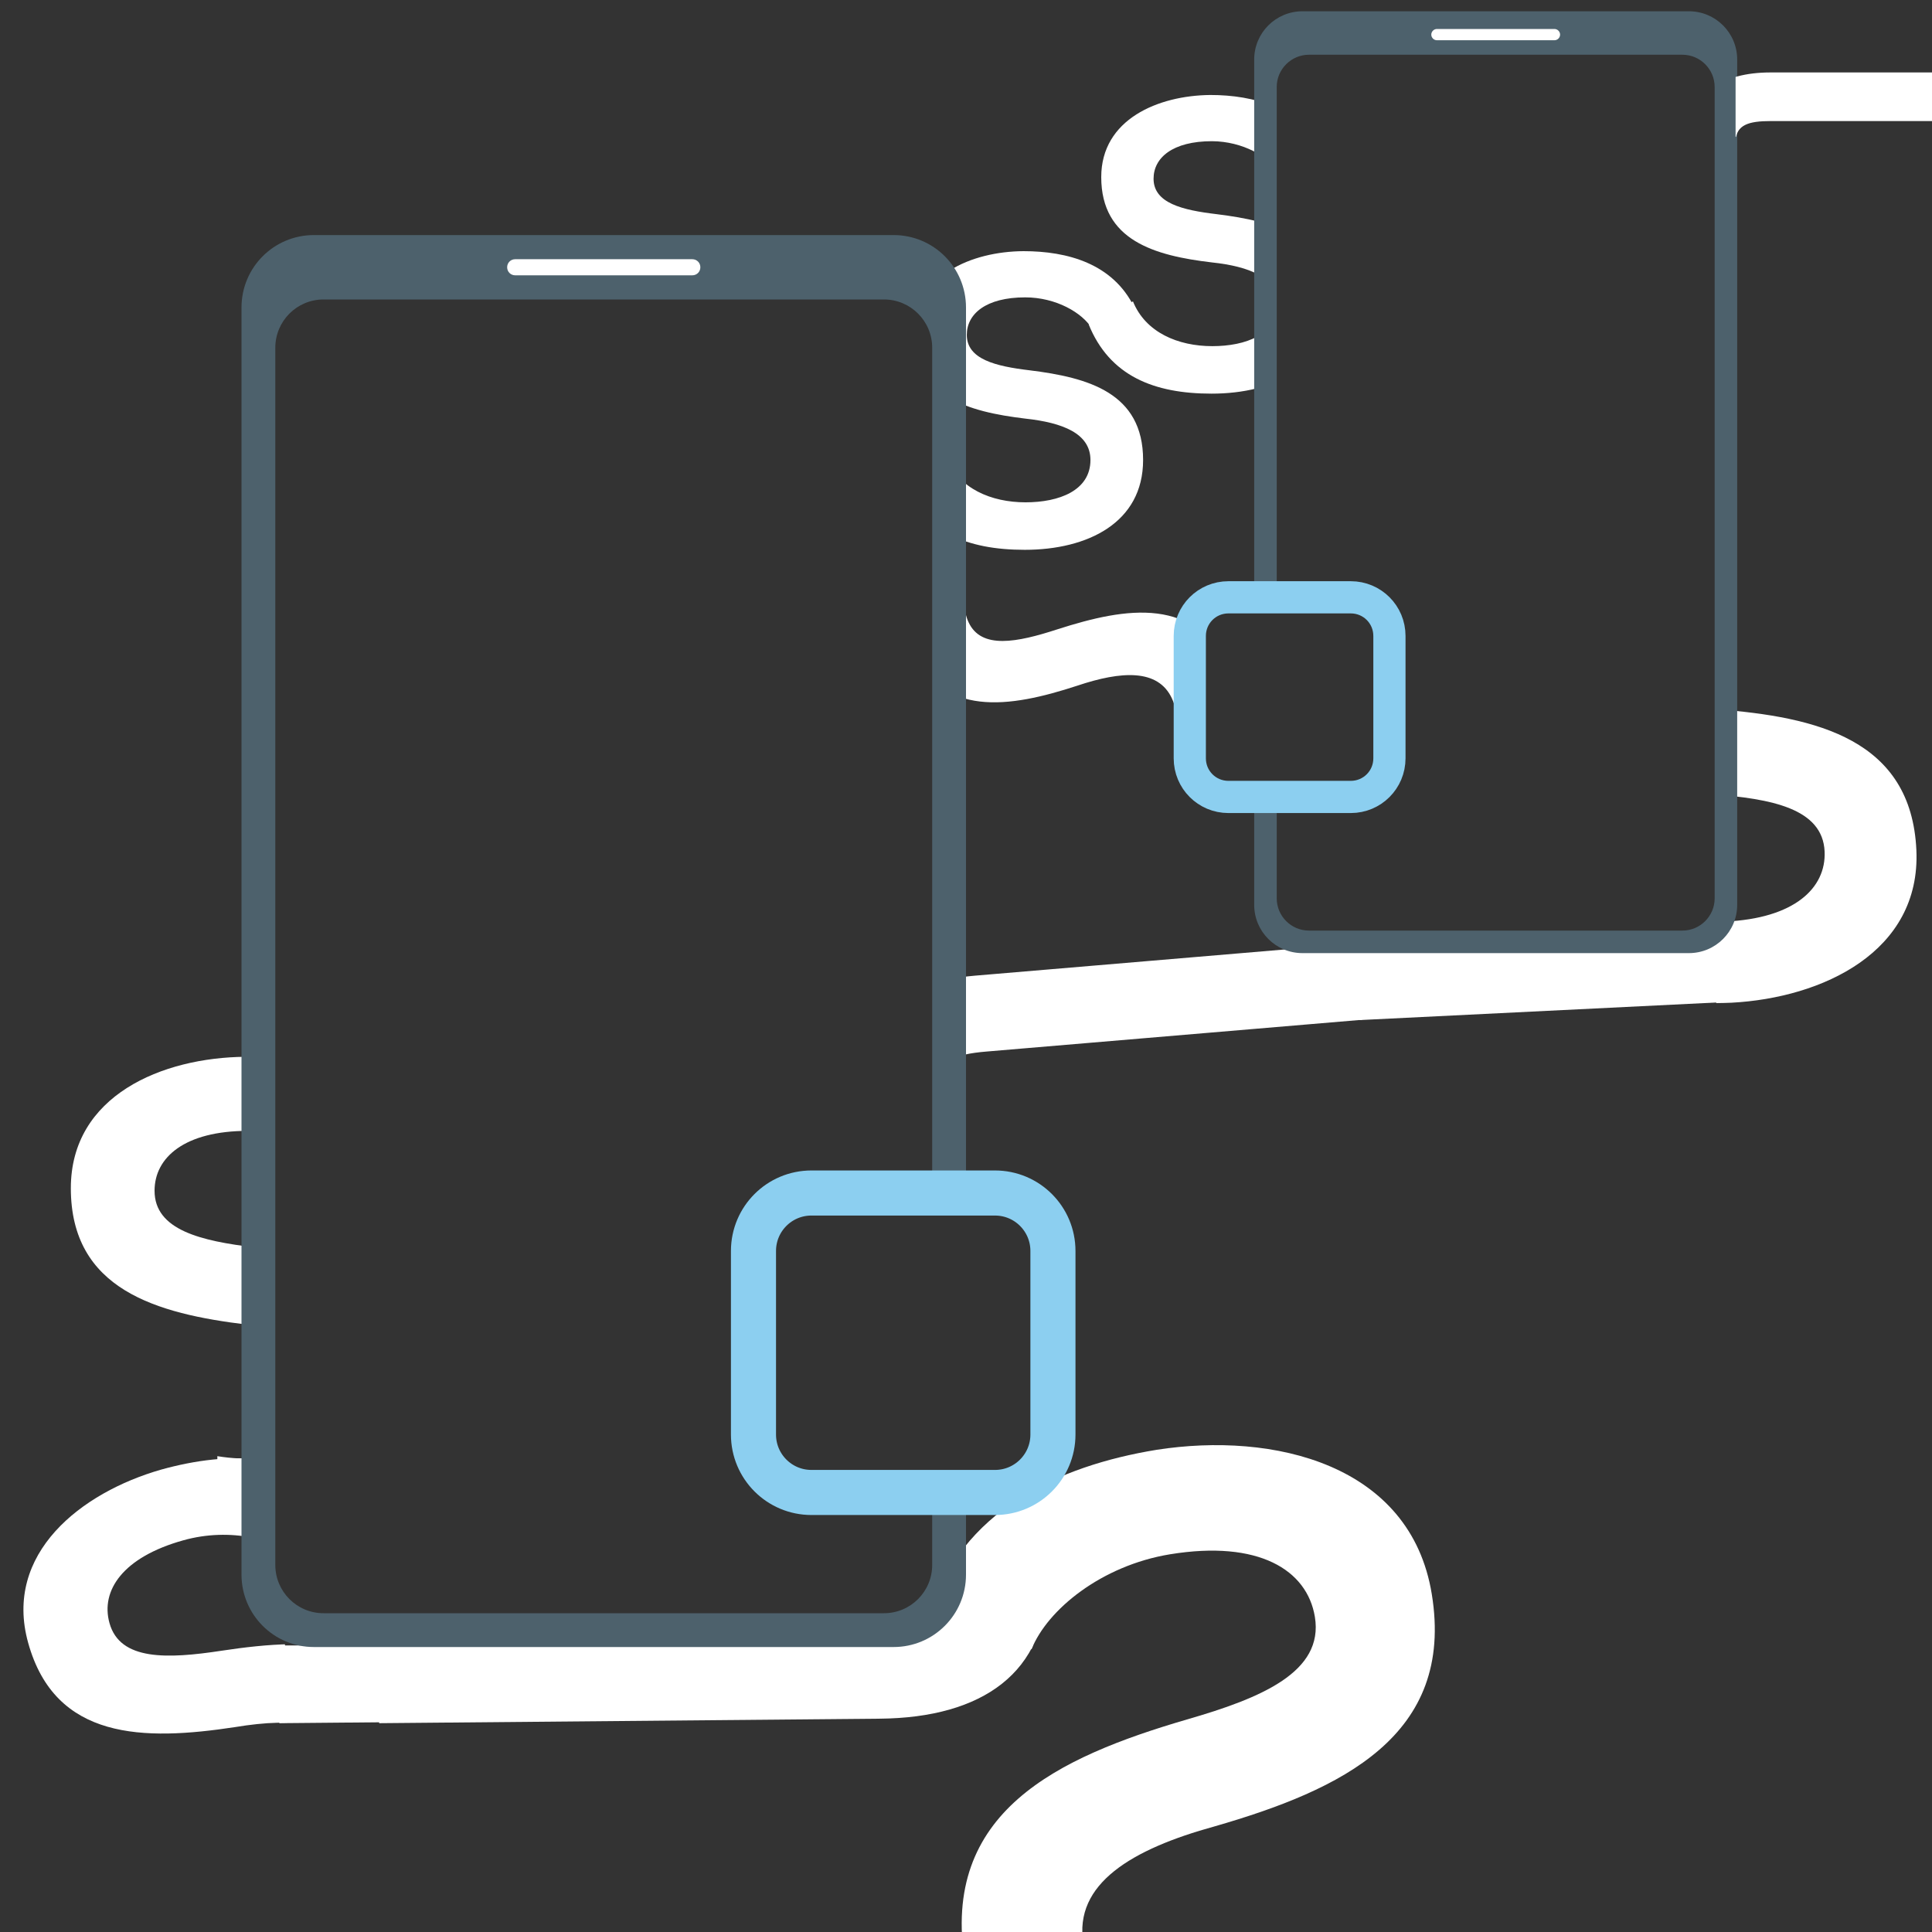 <svg version="1.2" xmlns="http://www.w3.org/2000/svg" viewBox="0 0 1200 1200" width="1200" height="1200"><rect x="0" y="0" width="1200" height="1200" fill="#333333" stroke="none"/><defs><clipPath clipPathUnits="userSpaceOnUse" id="cp1"><path d="m1200 32v56h-128v-56z"/></clipPath><clipPath clipPathUnits="userSpaceOnUse" id="cp2"><path d="m787 20v237h-152v-237z"/></clipPath><clipPath clipPathUnits="userSpaceOnUse" id="cp3"><path d="m730 141.13v219.74h-150v-219.74z"/></clipPath><clipPath clipPathUnits="userSpaceOnUse" id="cp4"><path d="m1146 988v200h1v22h-284v-22h72v-21h17v-179z"/></clipPath><clipPath clipPathUnits="userSpaceOnUse" id="cp5"><path d="m858 866v36h47v207h-47v91h-272v-334z"/></clipPath><clipPath clipPathUnits="userSpaceOnUse" id="cp6"><path d="m986 588v84h-400v-84z"/></clipPath><clipPath clipPathUnits="userSpaceOnUse" id="cp7"><path d="m856 544v130h-264v-130z"/></clipPath><clipPath clipPathUnits="userSpaceOnUse" id="cp8"><path d="m1183 570v80h-356v-80h242v-63h100v63z"/></clipPath><clipPath clipPathUnits="userSpaceOnUse" id="cp9"><path d="m1163.1 580.32l-0.2 111-350-0.64 0.2-111z"/></clipPath><clipPath clipPathUnits="userSpaceOnUse" id="cp10"><path d="m667 1022v78h-433v-78z"/></clipPath><clipPath clipPathUnits="userSpaceOnUse" id="cp11"><path d="m606 1022v78h-433v-78z"/></clipPath><clipPath clipPathUnits="userSpaceOnUse" id="cp12"><path d="m1229 436.44v189.12h-163v-189.12z"/></clipPath><clipPath clipPathUnits="userSpaceOnUse" id="cp13"><path d="m164 887v129h72v93h-292v-93h56v-129z"/></clipPath><clipPath clipPathUnits="userSpaceOnUse" id="cp14"><path d="m177 879v211h-180v-211z"/></clipPath><clipPath clipPathUnits="userSpaceOnUse" id="cp15"><path d="m159 626v343h-159v-343z"/></clipPath><clipPath clipPathUnits="userSpaceOnUse" id="cp16"><path d="m307 844v113h-172v-113h-127v-196h293v196z"/></clipPath><clipPath clipPathUnits="userSpaceOnUse" id="cp17"><path d="m1118 0v368h-23v132h17v107h-365v-107h110v-132h-102v-368z"/></clipPath><clipPath clipPathUnits="userSpaceOnUse" id="cp18"><path d="m653 109v640h-206v176h218v110h-538v-110h-6v-176h-25v-640z"/></clipPath><clipPath clipPathUnits="userSpaceOnUse" id="cp19"><path d="m735 372v76h-135v-76z"/></clipPath><clipPath clipPathUnits="userSpaceOnUse" id="cp20"><path d="m1226 38v47h-148v-47z"/></clipPath></defs><style>.a{fill:#fff}.b{fill:#4d616c}.c{fill:none;stroke:#8ccff0;stroke-miterlimit:10;stroke-width:20}.d{fill:none;stroke:#8ccff0;stroke-miterlimit:10;stroke-width:28}.e{fill:none}</style><g clip-path="url(#cp1)"><path class="a" d="m1125 57c0 0 0 0 0 0 0 0 0 0 0 0 0 0 0 0 0 0 0 0 0 0 0 0zm0 0c0 0 0 0 0 0 0 0 0 0 0 0z"/></g><g clip-path="url(#cp2)"><path class="a" d="m820.5 93.8c-13.3-27-41.5-34.8-68.8-34.8-32.2 0.3-67.7 15-67.7 51 0 39.3 33 48.8 68.8 53 23.2 2.5 40.5 9.3 40.5 25.8 0 18.9-19.5 26.2-40.3 26.2-21.3 0-41.5-8.5-49.3-27.8l-27.5 14.3c13 32 40.5 43 76.3 43 39 0 73.5-16.8 73.5-55.8 0-41.7-34-51.2-70.5-55.7-21-2.5-39-6.8-39-22 0-13 11.8-23.3 36.3-23.3 19 0.1 35.5 9.6 41.5 19.6z"/></g><g clip-path="url(#cp3)"><path class="a" d="m704.5 190.8c-13.3-27.1-41.5-34.8-68.8-34.8-32.2 0.2-67.7 15-67.7 51 0 39.2 33 48.7 68.8 53 23.2 2.5 40.5 9.2 40.5 25.7 0 19-19.5 26.3-40.3 26.3-21.3 0-41.5-8.5-49.3-27.8l-27.5 14.3c13 32 40.5 43 76.3 43 39 0 73.5-16.8 73.5-55.8 0-41.7-34-51.2-70.5-55.7-21-2.5-39-6.8-39-22 0-13 11.8-23.3 36.3-23.3 19 0 35.5 9.5 41.5 19.5z"/></g><g clip-path="url(#cp4)"></g><g clip-path="url(#cp5)"><path class="a" d="m576.8 1003.8c19.8-65.5 80.4-93.3 141.6-103.3 72.5-11.3 157.7 8.8 170.9 89.6 14.4 88.1-56.2 121.6-134.9 144.3-51.3 14.1-87.6 35.6-81.5 72.7 7 42.7 53.4 51.8 100 44.1 47.7-7.8 90.1-34.3 100.4-80.4l67 21.9c-17.4 76.7-75.1 111.5-155.4 124.6-87.6 14.3-171.2-10.6-185.5-98.2-15.4-93.7 57.5-127.6 137.8-151.1 46.2-13.3 85.1-29.5 79.5-63.7-4.8-29.2-34.9-47.9-90-38.9-42.6 7-76.2 34.4-86 59z"/></g><g clip-path="url(#cp6)"><g clip-path="url(#cp7)"><path class="a" d="m838.6 586.3l-233 19.7c-47.3 4-74.7 27.2-67.8 70.4 2.2 14 8.4 28.5 19.5 41.3l34.2-20.2c-5.2-7.8-8.4-15.5-9.1-22.5-1.7-15.6 9.8-20.2 30.7-21.9l233-19.7zm61.7 46.9c-36.9 3.1-45.8-52.9-8.9-56 36.9-3.2 45.8 52.9 8.9 56z"/></g></g><g clip-path="url(#cp8)"><g clip-path="url(#cp9)"><path class="a" d="m844.2 633.6l233.4-11.5c47.5-2.3 75.7-24.5 70.3-68-1.7-14-7.5-28.7-18.1-42l-34.8 19.1c4.9 8 7.8 15.7 8.3 22.8 1.1 15.7-10.5 19.8-31.5 20.8l-233.5 11.5zm-60.1-49c37-1.8 44 54.5 7 56.3-37 1.8-43.9-54.5-7-56.3z"/></g></g><g clip-path="url(#cp10)"><path class="a" d="m235.5 1070.3l311.1-2.8c63.3-0.6 104-28.5 103.5-86-0.2-18.7-5.5-38.4-17.6-56.4l-49.1 23.3c5.3 10.8 8 21.1 7.6 30.5-0.9 20.7-16.9 25.6-44.9 25.8l-311.2 2.9zm-72.2-67.8c49.3-0.5 50 74.2 0.7 74.7-49.3 0.4-50-74.3-0.7-74.7z"/></g><g clip-path="url(#cp11)"><path class="a" d="m173.5 1070.3l311.1-2.8c63.3-0.6 104-28.5 103.5-86-0.2-18.7-5.5-38.4-17.6-56.4l-49.1 23.3c5.3 10.8 8 21.1 7.6 30.5-0.9 20.7-16.9 25.6-44.9 25.8l-311.2 2.9zm-72.2-67.8c49.3-0.5 50 74.2 0.7 74.7-49.3 0.4-50-74.3-0.7-74.7z"/></g><g clip-path="url(#cp12)"><path class="a" d="m952.3 567.2c25.3 46.3 75.5 57.7 123.2 55.6 56.5-3 117.6-31.6 114.8-94.7-3.1-68.8-61.7-82.9-124.7-87.6-40.9-2.5-71.7-13-73-41.9-1.5-33.3 32.1-47.6 68.5-49.2 37.3-1.7 73.4 11.6 88.5 44.8l47.1-27.2c-25.3-55-74.3-72.2-137-69.4-68.4 3.1-127.5 35.2-124.5 103.5 3.3 73.2 63.6 87.2 128 92.2 37 2.8 68.9 8.8 70.1 35.6 1 22.7-18.8 41.6-61.8 43.5-33.3 1.5-63-13.8-74.3-30.9z"/></g><path fill-rule="evenodd" class="a" d="m637 1004v24h-79v-24z"/><g clip-path="url(#cp13)"><g clip-path="url(#cp14)"><path class="a" d="m220.9 936.9c-32-36-78.8-35.8-120.8-24.1-49.7 14.2-98.1 52.1-82.6 107.6 16.8 60.5 71.7 61 128.7 52.3 36.9-6.1 66.4-3.1 73.4 22.3 8.2 29.3-18.8 48.8-50.8 57.7-32.7 9.1-67.6 4.7-87.8-21.6l-36.3 33.7c33.8 43.8 80.9 48.9 136 33.6 60.1-16.7 106.1-57.3 89.4-117.4-17.9-64.4-74.4-64.5-132.5-55.7-33.5 5.1-63.1 6.3-69.6-17.2-5.6-20.1 8.2-40.9 45.9-51.4 29.3-8.2 58.8-0.6 72.3 12.3z"/></g></g><g clip-path="url(#cp15)"><g clip-path="url(#cp16)"><path class="a" d="m262.4 712c-21.2-43.2-66.4-55.6-110-55.6-51.6 0.4-108.4 24-108.4 81.6 0 62.8 52.8 78 110 84.8 37.2 4 64.8 14.8 64.8 41.2 0 30.4-31.2 42-64.4 42-34 0-66.4-13.6-78.8-44.4l-44 22.8c20.8 51.2 64.8 68.8 122 68.8 62.4 0 117.6-26.8 117.6-89.2 0-66.8-54.4-82-112.8-89.2-33.6-4-62.4-10.8-62.4-35.2 0-20.8 18.8-37.2 58-37.2 30.4 0 56.8 15.2 66.4 31.2z"/></g></g><g clip-path="url(#cp17)"><path fill-rule="evenodd" class="b" d="m809 7h240c16.6 0 30 13.4 30 30v525c0 16.6-13.4 30-30 30h-240c-16.6 0-30-13.4-30-30v-525c0-16.6 13.4-30 30-30zm-16 47v504c0 11 9 20 20 20h232c11 0 20-9 20-20v-504c0-11-9-20-20-20h-232c-11 0-20 9-20 20z"/></g><path fill-rule="evenodd" class="a" d="m892.5 18h73c1.9 0 3.5 1.6 3.5 3.5 0 1.9-1.6 3.5-3.5 3.5h-73c-1.9 0-3.5-1.6-3.5-3.5 0-1.9 1.6-3.5 3.5-3.5z"/><g clip-path="url(#cp18)"><path fill-rule="evenodd" class="b" d="m195 146h360c24.9 0 45 20.1 45 45v787c0 24.9-20.1 45-45 45h-360c-24.9 0-45-20.1-45-45v-787c0-24.9 20.1-45 45-45zm-24 70v756c0 16.6 13.4 30 30 30h348c16.6 0 30-13.4 30-30v-756c0-16.6-13.4-30-30-30h-348c-16.6 0-30 13.4-30 30z"/></g><path fill-rule="evenodd" class="a" d="m320 161h110c2.8 0 5 2.2 5 5 0 2.8-2.2 5-5 5h-110c-2.8 0-5-2.2-5-5 0-2.8 2.2-5 5-5z"/><g clip-path="url(#cp19)"><path class="a" d="m709.1 313.2c-28.8-23.4-64.5-17.4-95-3.3-36 17-68.1 52-49.5 92.3 20.4 44 62.3 37.5 104.5 23.7 27.4-9.2 50.2-10.6 58.8 7.9 9.8 21.2-8.3 39.5-31.5 50.2-23.8 11.1-50.9 12-69.6-5.5l-23.4 30.2c31.2 29.1 67.7 27.2 107.7 8.6 43.7-20.2 73.7-56.8 53.4-100.5-21.6-46.8-64.6-39.8-107.8-25.9-24.9 8.1-47.2 12.6-55.1-4.4-6.8-14.6 1.1-32.2 28.5-44.9 21.3-9.8 44.7-7.7 56.6 0.3z"/></g><path fill-rule="evenodd" class="c" d="m763 371h76c13.3 0 24 10.7 24 24v76c0 13.3-10.7 24-24 24h-76c-13.3 0-24-10.7-24-24v-76c0-13.3 10.7-24 24-24z"/><path fill-rule="evenodd" class="d" d="m504 741h114c19.9 0 36 16.1 36 36v114c0 19.9-16.1 36-36 36h-114c-19.9 0-36-16.1-36-36v-114c0-19.9 16.1-36 36-36z"/><g clip-path="url(#cp20)"><path class="a" d="m1249.7 45h-150c-30.5 0-50.2 13.2-50.2 41 0 9 2.5 18.5 8.2 27.2l23.8-11c-2.5-5.2-3.8-10.2-3.5-14.7 0.5-10 8.2-12.3 21.7-12.3h150zm34.5 33c-23.7 0-23.7-36 0-36 23.8 0 23.8 36 0 36z"/></g><path fill-rule="evenodd" class="e" d="m608 913v287h-481v-287z"/></svg>